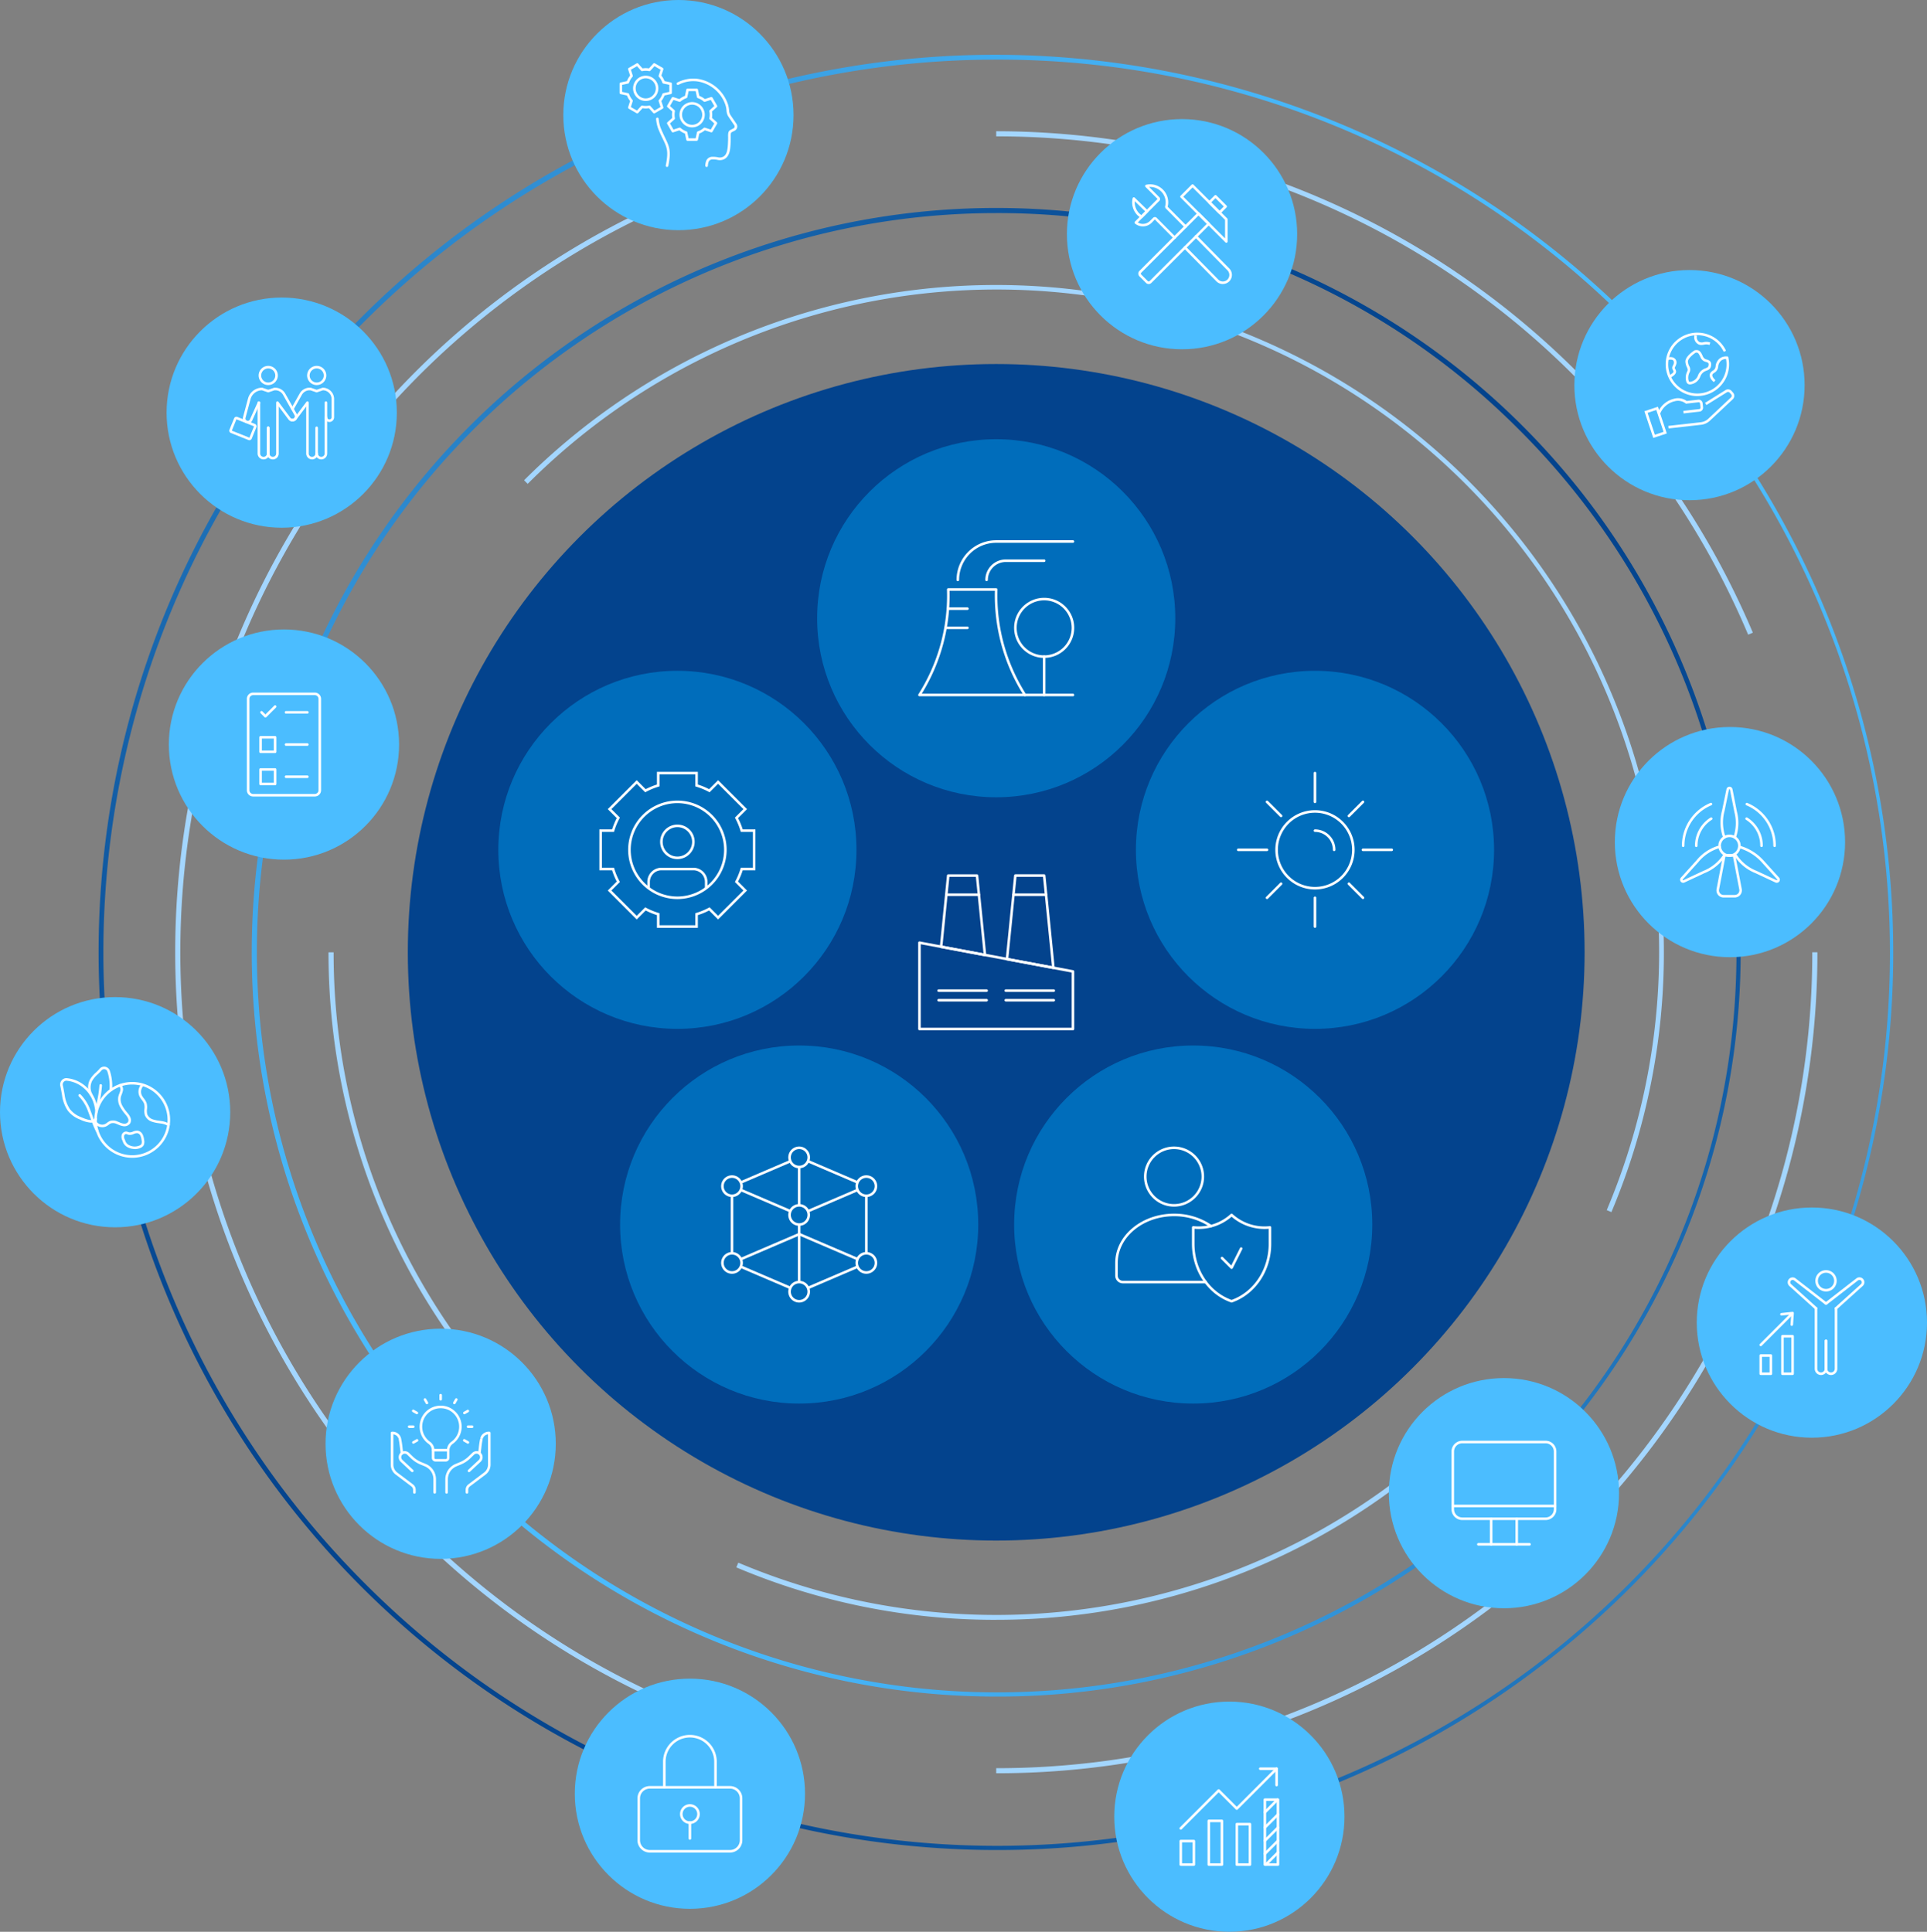 <svg xmlns="http://www.w3.org/2000/svg" xmlns:xlink="http://www.w3.org/1999/xlink" id="Infografica_metodo_06" data-name="Infografica metodo 06" width="753.25" height="755.27" viewBox="0 0 753.25 755.27"><rect x="0" y="0" width="753.25" height="755.27" fill="#808080" stroke="none"/><defs><linearGradient id="linear-gradient" x1="0.854" y1="0.146" x2="0.146" y2="0.854" gradientUnits="objectBoundingBox"><stop offset="0" stop-color="#03438d"></stop><stop offset="1" stop-color="#4bbdff"></stop></linearGradient><linearGradient id="linear-gradient-2" x1="0.146" y1="0.854" x2="0.854" y2="0.146" xlink:href="#linear-gradient"></linearGradient></defs><g id="Raggruppa_809" data-name="Raggruppa 809"><path id="Tracciato_7200" data-name="Tracciato 7200" d="M204.85,556.87a260.191,260.191,0,0,1-76.44-184.55h2a258.166,258.166,0,0,0,75.86,183.14l-1.41,1.41Z" fill="#a3d6ff"></path><path id="Tracciato_7201" data-name="Tracciato 7201" d="M389.41,633.31A259.339,259.339,0,0,1,287.82,612.8l.78-1.84a258.77,258.77,0,0,0,283.95-55.51l1.41,1.41A260.191,260.191,0,0,1,389.41,633.3Z" fill="#a3d6ff"></path><path id="Tracciato_7202" data-name="Tracciato 7202" d="M629.9,473.91l-1.84-.78A259,259,0,0,0,206.27,189.18l-1.41-1.41A261.058,261.058,0,0,1,629.89,473.91Z" fill="#a3d6ff"></path><path id="Tracciato_7203" data-name="Tracciato 7203" d="M389.41,663.31A291,291,0,0,1,183.64,166.54,291,291,0,0,1,595.18,578.08a289.1,289.1,0,0,1-205.77,85.23Zm0-580A288.995,288.995,0,0,0,185.06,576.66a288.995,288.995,0,1,0,408.7-408.7A287.123,287.123,0,0,0,389.41,83.31Z" fill="url(#linear-gradient)"></path><path id="Tracciato_7204" data-name="Tracciato 7204" d="M389.41,693.31v-2a318.75,318.75,0,0,0,319-319.01h2a320.742,320.742,0,0,1-321,321Z" fill="#a3d6ff"></path><path id="Tracciato_7205" data-name="Tracciato 7205" d="M683.34,248.15A318.728,318.728,0,0,0,389.41,53.31v-2A321.36,321.36,0,0,1,685.18,247.36l-1.84.78Z" fill="#a3d6ff"></path><path id="Tracciato_7206" data-name="Tracciato 7206" d="M264.46,668.09a321.18,321.18,0,0,1,0-591.54l.78,1.84a319.2,319.2,0,0,0,0,587.88l-.78,1.84Z" fill="#a3d6ff"></path><path id="Tracciato_7207" data-name="Tracciato 7207" d="M389.41,723.31A351.082,351.082,0,0,1,252.79,48.91,351.083,351.083,0,0,1,526.03,695.73a348.834,348.834,0,0,1-136.62,27.58Zm0-700A349,349,0,0,0,142.63,619.09,349,349,0,1,0,636.19,125.53,346.711,346.711,0,0,0,389.41,23.31Z" fill="url(#linear-gradient-2)"></path><path id="Tracciato_7208" data-name="Tracciato 7208" d="M389.41,241.72,264.79,332.26l47.6,146.5H466.42l47.6-146.5Z" fill="none"></path><circle id="Ellisse_176" data-name="Ellisse 176" cx="230" cy="230" r="230" transform="translate(159.41 142.32)" fill="#03438d"></circle><circle id="Ellisse_177" data-name="Ellisse 177" cx="70" cy="70" r="70" transform="translate(319.41 171.72)" fill="#006dbb"></circle><circle id="Ellisse_178" data-name="Ellisse 178" cx="70" cy="70" r="70" transform="translate(444.02 262.26)" fill="#006dbb"></circle><circle id="Ellisse_179" data-name="Ellisse 179" cx="70" cy="70" r="70" transform="translate(194.79 262.26)" fill="#006dbb"></circle><circle id="Ellisse_180" data-name="Ellisse 180" cx="70" cy="70" r="70" transform="translate(242.39 408.76)" fill="#006dbb"></circle><circle id="Ellisse_181" data-name="Ellisse 181" cx="70" cy="70" r="70" transform="translate(396.42 408.76)" fill="#006dbb"></circle><g id="Raggruppa_755" data-name="Raggruppa 755"><path id="Tracciato_7209" data-name="Tracciato 7209" d="M408.16,257.22a11.75,11.75,0,1,1,11.75-11.75A11.762,11.762,0,0,1,408.16,257.22Zm0-22.5a10.75,10.75,0,1,0,10.75,10.75A10.759,10.759,0,0,0,408.16,234.72Z" fill="#fff"></path><path id="Tracciato_7210" data-name="Tracciato 7210" d="M385.66,227.22a.5.5,0,0,1-.5-.5,8.011,8.011,0,0,1,8-8h15a.5.5,0,0,1,0,1h-15a7.008,7.008,0,0,0-7,7A.5.5,0,0,1,385.66,227.22Z" fill="#fff"></path><path id="Tracciato_7211" data-name="Tracciato 7211" d="M374.41,227.22a.5.5,0,0,1-.5-.5,15.513,15.513,0,0,1,15.5-15.5h30a.5.5,0,0,1,0,1h-30a14.51,14.51,0,0,0-14.5,14.5A.5.5,0,0,1,374.41,227.22Z" fill="#fff"></path><path id="Tracciato_7212" data-name="Tracciato 7212" d="M400.66,272.22H359.41a.509.509,0,0,1-.44-.26.492.492,0,0,1,.02-.51,71.971,71.971,0,0,0,11.17-40.96.506.506,0,0,1,.14-.36.475.475,0,0,1,.36-.15h18.75a.491.491,0,0,1,.36.15.543.543,0,0,1,.14.36,72.112,72.112,0,0,0,2.69,22.02h0a72.1,72.1,0,0,0,8.48,18.94.515.515,0,0,1,.02.51A.509.509,0,0,1,400.66,272.22Zm-40.35-1h39.45a72.822,72.822,0,0,1-8.12-18.44h0a73.372,73.372,0,0,1-2.75-21.81H371.17a73.054,73.054,0,0,1-10.87,40.25Z" fill="#fff"></path><path id="Tracciato_7213" data-name="Tracciato 7213" d="M378.16,238.47h-7.64a.5.5,0,0,1,0-1h7.64a.5.5,0,0,1,0,1Z" fill="#fff"></path><path id="Tracciato_7214" data-name="Tracciato 7214" d="M378.16,245.97h-8.57a.5.5,0,0,1,0-1h8.57a.5.5,0,0,1,0,1Z" fill="#fff"></path><path id="Tracciato_7215" data-name="Tracciato 7215" d="M408.16,272.22a.5.5,0,0,1-.5-.5v-15a.5.5,0,0,1,1,0v15A.5.5,0,0,1,408.16,272.22Z" fill="#fff"></path><path id="Tracciato_7216" data-name="Tracciato 7216" d="M419.41,272.22H400.66a.5.5,0,0,1,0-1h18.75a.5.5,0,0,1,0,1Z" fill="#fff"></path></g><g id="Raggruppa_756" data-name="Raggruppa 756"><path id="Tracciato_7217" data-name="Tracciato 7217" d="M514.02,347.76a15.5,15.5,0,1,1,15.5-15.5A15.513,15.513,0,0,1,514.02,347.76Zm0-30a14.5,14.5,0,1,0,14.5,14.5A14.51,14.51,0,0,0,514.02,317.76Z" fill="#fff"></path><path id="Tracciato_7218" data-name="Tracciato 7218" d="M514.02,314.01a.5.5,0,0,1-.5-.5V302.26a.5.5,0,0,1,1,0v11.25A.5.5,0,0,1,514.02,314.01Z" fill="#fff"></path><path id="Tracciato_7219" data-name="Tracciato 7219" d="M514.02,362.76a.5.5,0,0,1-.5-.5V351.01a.5.5,0,0,1,1,0v11.25A.5.5,0,0,1,514.02,362.76Z" fill="#fff"></path><path id="Tracciato_7220" data-name="Tracciato 7220" d="M495.27,332.76H484.02a.5.5,0,0,1,0-1h11.25a.5.5,0,0,1,0,1Z" fill="#fff"></path><path id="Tracciato_7221" data-name="Tracciato 7221" d="M544.02,332.76H532.77a.5.5,0,0,1,0-1h11.25a.5.5,0,0,1,0,1Z" fill="#fff"></path><path id="Tracciato_7222" data-name="Tracciato 7222" d="M495.27,351.51a.469.469,0,0,1-.35-.15.5.5,0,0,1,0-.71l5.49-5.49a.5.5,0,1,1,.71.71l-5.49,5.49a.5.5,0,0,1-.35.15Z" fill="#fff"></path><path id="Tracciato_7223" data-name="Tracciato 7223" d="M527.28,319.51a.469.469,0,0,1-.35-.15.5.5,0,0,1,0-.71l5.49-5.49a.5.5,0,1,1,.71.71l-5.49,5.49a.5.5,0,0,1-.35.15Z" fill="#fff"></path><path id="Tracciato_7224" data-name="Tracciato 7224" d="M532.77,351.51a.469.469,0,0,1-.35-.15l-5.49-5.49a.5.5,0,0,1,.71-.71l5.49,5.49a.5.5,0,0,1,0,.71.5.5,0,0,1-.35.15Z" fill="#fff"></path><path id="Tracciato_7225" data-name="Tracciato 7225" d="M500.76,319.51a.469.469,0,0,1-.35-.15l-5.49-5.49a.5.5,0,0,1,.71-.71l5.49,5.49a.5.5,0,0,1,0,.71.5.5,0,0,1-.35.15Z" fill="#fff"></path><path id="Tracciato_7226" data-name="Tracciato 7226" d="M521.52,332.76a.5.5,0,0,1-.5-.5,7.008,7.008,0,0,0-7-7,.5.5,0,0,1,0-1,8.011,8.011,0,0,1,8,8A.5.5,0,0,1,521.52,332.76Z" fill="#fff"></path></g><g id="Raggruppa_758" data-name="Raggruppa 758"><g id="Raggruppa_757" data-name="Raggruppa 757"><path id="Tracciato_7227" data-name="Tracciato 7227" d="M264.79,335.89a6.75,6.75,0,1,1,6.75-6.75A6.76,6.76,0,0,1,264.79,335.89Zm0-12.5a5.75,5.75,0,1,0,5.75,5.75A5.757,5.757,0,0,0,264.79,323.39Z" fill="#fff"></path><path id="Tracciato_7228" data-name="Tracciato 7228" d="M276.54,347.26h-1v-2.5a4.507,4.507,0,0,0-4.5-4.5h-12.5a4.507,4.507,0,0,0-4.5,4.5v2.5h-1v-2.5a5.51,5.51,0,0,1,5.5-5.5h12.5a5.51,5.51,0,0,1,5.5,5.5Z" fill="#fff"></path></g><path id="Tracciato_7229" data-name="Tracciato 7229" d="M272.79,362.76h-16v-4.97a27.346,27.346,0,0,1-4.4-1.82l-3.51,3.51-11.31-11.31,3.51-3.51a26.976,26.976,0,0,1-1.82-4.4h-4.97v-16h4.97a27.345,27.345,0,0,1,1.82-4.4l-3.51-3.51,11.31-11.31,3.51,3.51a26.975,26.975,0,0,1,4.4-1.82v-4.97h16v4.97a27.347,27.347,0,0,1,4.4,1.82l3.51-3.51,11.31,11.31-3.51,3.51a26.614,26.614,0,0,1,1.82,4.4h4.97v16h-4.97a26.975,26.975,0,0,1-1.82,4.4l3.51,3.51L280.7,359.48l-3.51-3.51a26.975,26.975,0,0,1-4.4,1.82Zm-15-1h14v-4.72l.36-.11a25.94,25.94,0,0,0,4.89-2.02l.33-.18,3.33,3.33,9.9-9.9-3.33-3.33.18-.33a25.937,25.937,0,0,0,2.02-4.89l.11-.36h4.72v-14h-4.72l-.11-.36a25.94,25.94,0,0,0-2.02-4.89l-.18-.33,3.33-3.33-9.9-9.9-3.33,3.33-.33-.18a25.937,25.937,0,0,0-4.89-2.02l-.36-.11v-4.72h-14v4.72l-.36.11a25.939,25.939,0,0,0-4.89,2.02l-.33.18-3.33-3.33-9.9,9.9,3.33,3.33-.18.33a26.215,26.215,0,0,0-2.02,4.89l-.11.36h-4.72v14H240l.11.36a25.938,25.938,0,0,0,2.02,4.89l.18.33-3.33,3.33,9.9,9.9,3.33-3.33.33.18a26.214,26.214,0,0,0,4.89,2.02l.36.11Z" fill="#fff"></path><path id="Tracciato_7230" data-name="Tracciato 7230" d="M264.79,351.51a19.25,19.25,0,1,1,19.25-19.25A19.278,19.278,0,0,1,264.79,351.51Zm0-37.5a18.25,18.25,0,1,0,18.25,18.25A18.275,18.275,0,0,0,264.79,314.01Z" fill="#fff"></path></g><g id="Raggruppa_759" data-name="Raggruppa 759"><path id="Tracciato_7231" data-name="Tracciato 7231" d="M458.92,471.76a11.75,11.75,0,1,1,11.75-11.75A11.762,11.762,0,0,1,458.92,471.76Zm0-22.5a10.75,10.75,0,1,0,10.75,10.75A10.759,10.759,0,0,0,458.92,449.26Z" fill="#fff"></path><path id="Tracciato_7232" data-name="Tracciato 7232" d="M481.42,509.26a.342.342,0,0,1-.17-.03c-9.17-3.2-15.33-12.42-15.33-22.94v-6.41a.5.5,0,0,1,.54-.5,18.573,18.573,0,0,0,14.61-4.73.5.5,0,0,1,.7,0,18.573,18.573,0,0,0,14.61,4.73.585.585,0,0,1,.38.13.506.506,0,0,1,.16.37v6.41c0,10.52-6.16,19.74-15.33,22.94A.467.467,0,0,1,481.42,509.26Zm-14.5-28.84v5.87c0,10.03,5.82,18.83,14.5,21.94,8.68-3.11,14.5-11.91,14.5-21.94v-5.87a19.609,19.609,0,0,1-14.5-4.72A19.567,19.567,0,0,1,466.92,480.42Z" fill="#fff"></path><path id="Tracciato_7233" data-name="Tracciato 7233" d="M481.42,496.13a.469.469,0,0,1-.35-.15l-3.75-3.75a.5.5,0,1,1,.71-.71l3.26,3.26,3.44-6.88a.5.5,0,0,1,.89.45l-3.75,7.5a.519.519,0,0,1-.37.27h-.08Z" fill="#fff"></path><path id="Tracciato_7234" data-name="Tracciato 7234" d="M471.33,501.76h-32.4a3.009,3.009,0,0,1-3-3v-5c0-10.61,10.32-19.25,23-19.25a25.958,25.958,0,0,1,14.7,4.44.5.5,0,0,1-.58.82,24.9,24.9,0,0,0-14.13-4.26c-12.13,0-22,8.19-22,18.25v5a2.006,2.006,0,0,0,2,2h32.4a.5.5,0,0,1,0,1Z" fill="#fff"></path></g><g id="Raggruppa_764" data-name="Raggruppa 764"><circle id="Ellisse_182" data-name="Ellisse 182" cx="45" cy="45" r="45" transform="translate(220.19)" fill="#4bbdff"></circle><g id="Raggruppa_763" data-name="Raggruppa 763"><path id="Tracciato_7235" data-name="Tracciato 7235" d="M276.19,65.26h-.03a.487.487,0,0,1-.47-.52,6,6,0,0,1,.34-1.79,2.521,2.521,0,0,1,2.31-1.64,9.4,9.4,0,0,1,2.47.22,2.93,2.93,0,0,0,1.86-.25c.93-.46,1.48-1.5,1.72-3.25.15-1.1.18-2.25.22-3.36v-.29c.01-.37.02-.73,0-1.09v-.11a6.51,6.51,0,0,1,.07-1.16,1.637,1.637,0,0,1,.85-1.22l1.17-.59a.829.829,0,0,0,.44-.53.855.855,0,0,0-.12-.71L284.8,45.7a4.682,4.682,0,0,1-.8-2.31,9.322,9.322,0,0,0-.38-2.19,13.775,13.775,0,0,0-11.01-9.37,12.522,12.522,0,0,0-7.37,1.31.5.5,0,1,1-.45-.89,13.6,13.6,0,0,1,7.96-1.41,14.774,14.774,0,0,1,11.83,10.04,10.738,10.738,0,0,1,.43,2.43,3.606,3.606,0,0,0,.64,1.83l2.22,3.27a1.879,1.879,0,0,1,.26,1.53,1.846,1.846,0,0,1-.96,1.17L286,51.7a.744.744,0,0,0-.32.54,5.745,5.745,0,0,0-.05.96c.01.46,0,.84,0,1.22v.3c-.04,1.14-.08,2.32-.23,3.48-.11.77-.44,3.09-2.27,4a3.922,3.922,0,0,1-2.52.33,8.314,8.314,0,0,0-2.21-.2,1.53,1.53,0,0,0-1.41.98,5.07,5.07,0,0,0-.28,1.5.489.489,0,0,1-.5.47Z" fill="#fff"></path><path id="Tracciato_7236" data-name="Tracciato 7236" d="M260.74,65.26h-.1a.5.5,0,0,1-.39-.59c1.14-5.58.47-6.98-1.16-10.35-.55-1.14-1.17-2.43-1.87-4.17a15.021,15.021,0,0,1-.76-3.62.5.5,0,0,1,.46-.54.5.5,0,0,1,.54.46,14.523,14.523,0,0,0,.7,3.35c.67,1.67,1.29,2.95,1.83,4.08,1.63,3.38,2.45,5.07,1.24,10.99a.5.5,0,0,1-.49.4Z" fill="#fff"></path><g id="Raggruppa_762" data-name="Raggruppa 762"><g id="Raggruppa_760" data-name="Raggruppa 760"><path id="Tracciato_7237" data-name="Tracciato 7237" d="M270.55,49.8a4.94,4.94,0,1,1,4.94-4.94A4.944,4.944,0,0,1,270.55,49.8Zm0-8.88a3.94,3.94,0,1,0,3.94,3.94A3.948,3.948,0,0,0,270.55,40.92Z" fill="#fff"></path><path id="Tracciato_7238" data-name="Tracciato 7238" d="M272.33,55.08h-3.57a.5.5,0,0,1-.49-.4l-.53-2.47a7.611,7.611,0,0,1-2.17-1.25l-2.4.78a.5.5,0,0,1-.59-.23l-1.78-3.09a.491.491,0,0,1,.1-.62l1.88-1.7a7.862,7.862,0,0,1,0-2.5l-1.88-1.7a.5.5,0,0,1-.1-.62l1.78-3.09a.508.508,0,0,1,.59-.23l2.4.78a7.611,7.611,0,0,1,2.17-1.25l.53-2.47a.5.5,0,0,1,.49-.4h3.57a.5.5,0,0,1,.49.39l.53,2.47a8.114,8.114,0,0,1,2.17,1.25l2.4-.78a.493.493,0,0,1,.59.23l1.78,3.09a.491.491,0,0,1-.1.62l-1.88,1.7a7.862,7.862,0,0,1,0,2.5l1.88,1.7a.5.5,0,0,1,.1.62l-1.78,3.09a.505.505,0,0,1-.59.23l-2.4-.78a7.611,7.611,0,0,1-2.17,1.25l-.53,2.47a.494.494,0,0,1-.49.39Zm-3.16-1h2.76l.5-2.35a.513.513,0,0,1,.33-.37,6.767,6.767,0,0,0,2.32-1.34.5.5,0,0,1,.48-.1l2.28.74,1.38-2.39-1.78-1.61a.491.491,0,0,1-.15-.47,6.868,6.868,0,0,0,0-2.66.491.491,0,0,1,.15-.47l1.78-1.61-1.38-2.39-2.28.74a.492.492,0,0,1-.48-.1,6.932,6.932,0,0,0-2.32-1.34.513.513,0,0,1-.33-.37l-.5-2.35h-2.76l-.5,2.35a.513.513,0,0,1-.33.37,6.932,6.932,0,0,0-2.32,1.34.469.469,0,0,1-.48.1l-2.28-.74-1.38,2.39,1.78,1.61a.491.491,0,0,1,.15.47,6.868,6.868,0,0,0,0,2.66.491.491,0,0,1-.15.47l-1.78,1.61,1.38,2.39,2.28-.74a.492.492,0,0,1,.48.1,6.767,6.767,0,0,0,2.32,1.34.513.513,0,0,1,.33.37Z" fill="#fff"></path></g><g id="Raggruppa_761" data-name="Raggruppa 761"><path id="Tracciato_7239" data-name="Tracciato 7239" d="M252.41,39.48a5.2,5.2,0,0,1-1.29-.17,4.936,4.936,0,1,1,1.29.17Zm-.01-8.87a3.936,3.936,0,0,0-3.79,2.92,3.935,3.935,0,1,0,7.21-.95h0a3.926,3.926,0,0,0-2.39-1.83,4,4,0,0,0-1.03-.14Z" fill="#fff"></path><path id="Tracciato_7240" data-name="Tracciato 7240" d="M255.72,44.35a.5.5,0,0,1-.37-.17l-1.69-1.88a7.493,7.493,0,0,1-2.5,0l-1.69,1.87a.491.491,0,0,1-.62.1l-3.09-1.78a.513.513,0,0,1-.23-.59l.78-2.41a7.515,7.515,0,0,1-.71-1.03,8.953,8.953,0,0,1-.54-1.13l-2.47-.53a.5.5,0,0,1-.4-.49V32.74a.5.5,0,0,1,.4-.49l2.47-.53a7.676,7.676,0,0,1,1.25-2.17l-.78-2.4a.505.505,0,0,1,.23-.59l3.09-1.78a.491.491,0,0,1,.62.1l1.69,1.87a7.552,7.552,0,0,1,2.51,0l1.69-1.88a.491.491,0,0,1,.62-.1l3.09,1.78a.513.513,0,0,1,.23.59l-.78,2.41a7.512,7.512,0,0,1,.71,1.03,8.956,8.956,0,0,1,.54,1.13l2.47.53a.494.494,0,0,1,.39.49V36.3a.5.5,0,0,1-.4.49l-2.47.53a7.54,7.54,0,0,1-1.25,2.17l.78,2.4a.505.505,0,0,1-.23.59l-3.09,1.78a.451.451,0,0,1-.25.07Zm-1.88-3.08a.48.48,0,0,1,.37.17l1.61,1.78,2.39-1.38-.74-2.28a.492.492,0,0,1,.1-.48,6.879,6.879,0,0,0,1.34-2.32.513.513,0,0,1,.37-.33l2.35-.5V33.17l-2.35-.5a.513.513,0,0,1-.37-.33,6.946,6.946,0,0,0-.55-1.22,6.7,6.7,0,0,0-.78-1.09.487.487,0,0,1-.1-.49l.74-2.29-2.39-1.38-1.61,1.78a.522.522,0,0,1-.47.16,6.718,6.718,0,0,0-2.68,0,.475.475,0,0,1-.47-.16l-1.61-1.78-2.39,1.38.74,2.28a.515.515,0,0,1-.1.49,6.879,6.879,0,0,0-1.34,2.32.513.513,0,0,1-.37.33l-2.35.5v2.76l2.35.5a.513.513,0,0,1,.37.33,6.944,6.944,0,0,0,.55,1.22,6.7,6.7,0,0,0,.78,1.09.487.487,0,0,1,.1.49l-.74,2.29,2.39,1.38,1.61-1.78a.513.513,0,0,1,.47-.16,6.718,6.718,0,0,0,2.68,0h.1Z" fill="#fff"></path></g></g></g></g><g id="Raggruppa_769" data-name="Raggruppa 769"><circle id="Ellisse_183" data-name="Ellisse 183" cx="45" cy="45" r="45" transform="translate(65.12 116.33)" fill="#4bbdff"></circle><g id="Raggruppa_768" data-name="Raggruppa 768"><g id="Raggruppa_766" data-name="Raggruppa 766"><g id="Raggruppa_765" data-name="Raggruppa 765"><path id="Tracciato_7241" data-name="Tracciato 7241" d="M97.49,172.11a.971.971,0,0,1-.37-.07l-6.88-2.76A.973.973,0,0,1,89.7,168l1.82-4.45a.979.979,0,0,1,1.28-.54l6.88,2.76a.973.973,0,0,1,.54,1.28L98.4,171.5a1,1,0,0,1-.92.61Zm.01-.99-.19.46.19-.46Zm-5.08-7.19-1.8,4.45,6.87,2.74,1.81-4.44-6.88-2.74Z" fill="#fff"></path><path id="Tracciato_7242" data-name="Tracciato 7242" d="M96.83,165.52a1.81,1.81,0,0,1-.4-.04,1.9,1.9,0,0,1-1.23-.87,1.857,1.857,0,0,1-.21-1.47l1.97-7.36a5.677,5.677,0,0,1,5.49-4.19.3.3,0,0,1,.16.03l2.41.81-.32.95-2.32-.79a4.683,4.683,0,0,0-4.44,3.45l-1.97,7.36a.9.9,0,0,0,.1.7.954.954,0,0,0,.58.42.921.921,0,0,0,1.03-.51l3.08-6.78a.5.5,0,0,1,.91.41l-3.08,6.78a1.922,1.922,0,0,1-1.75,1.12Z" fill="#fff"></path><path id="Tracciato_7243" data-name="Tracciato 7243" d="M103.03,179.61a2.322,2.322,0,0,1-2.33-2.31V157.41a.5.5,0,0,1,1,0V177.3a1.32,1.32,0,0,0,2.64.01V167.26a.5.5,0,0,1,1,0v10.05a2.311,2.311,0,0,1-2.32,2.3Z" fill="#fff"></path></g><path id="Tracciato_7244" data-name="Tracciato 7244" d="M104.85,150.55a3.75,3.75,0,1,1,3.75-3.75A3.751,3.751,0,0,1,104.85,150.55Zm0-6.5a2.75,2.75,0,1,0,2.75,2.75A2.755,2.755,0,0,0,104.85,144.05Z" fill="#fff"></path><path id="Tracciato_7245" data-name="Tracciato 7245" d="M106.65,179.61a2.3,2.3,0,0,1-2.3-2.3V167.26a.5.5,0,0,1,1,0v10.05a1.3,1.3,0,1,0,2.6,0v-19.9a.5.5,0,0,1,.34-.47.52.52,0,0,1,.56.17l4.7,6.27a.945.945,0,0,0,1.58-1.03l-4.51-8.01a3.45,3.45,0,0,0-3-1.75h-.31l-2.3.79a.5.5,0,0,1-.32-.94l2.38-.81a.453.453,0,0,1,.16-.03h.39a4.463,4.463,0,0,1,3.87,2.26l4.51,8.01a1.948,1.948,0,0,1-3.26,2.12l-3.79-5.07v18.4a2.3,2.3,0,0,1-2.3,2.3Z" fill="#fff"></path></g><g id="Raggruppa_767" data-name="Raggruppa 767"><path id="Tracciato_7246" data-name="Tracciato 7246" d="M123.8,150.55a3.75,3.75,0,1,1,3.75-3.75A3.751,3.751,0,0,1,123.8,150.55Zm0-6.5a2.75,2.75,0,1,0,2.75,2.75A2.755,2.755,0,0,0,123.8,144.05Z" fill="#fff"></path><path id="Tracciato_7247" data-name="Tracciato 7247" d="M125.6,179.61a2.3,2.3,0,0,1-2.31-2.3.5.5,0,0,1,1,0,1.3,1.3,0,0,0,1.3,1.3,1.3,1.3,0,0,0,1.3-1.3V163.13a.5.5,0,0,1,1,0v14.18a2.3,2.3,0,0,1-2.3,2.3Z" fill="#fff"></path><path id="Tracciato_7248" data-name="Tracciato 7248" d="M128.76,164.99a1.838,1.838,0,0,1-1.31-.55,1.874,1.874,0,0,1-.55-1.31v-5.72a.5.5,0,0,1,1,0v5.72a.9.9,0,0,0,.25.61.856.856,0,0,0,1.46-.61v-7.1a3.432,3.432,0,0,0-3.37-3.44l-2.3.79a.442.442,0,0,1-.32,0l-2.3-.79h-.31a3.45,3.45,0,0,0-3,1.75l-3.26,5.79a.508.508,0,0,1-.68.19.5.5,0,0,1-.19-.68l3.26-5.79a4.442,4.442,0,0,1,3.87-2.26h.39a.288.288,0,0,1,.16.03l2.22.76,2.22-.76a.453.453,0,0,1,.16-.03,4.438,4.438,0,0,1,4.44,4.44v7.1a1.863,1.863,0,0,1-1.86,1.86Z" fill="#fff"></path><path id="Tracciato_7249" data-name="Tracciato 7249" d="M122,179.61a2.3,2.3,0,0,1-2.31-2.3v-18.4l-3.79,5.06a1.917,1.917,0,0,1-1.03.7.876.876,0,0,1-.31.06,2.318,2.318,0,0,1-.53,0,1.143,1.143,0,0,1-.24-.05.5.5,0,1,1,.23-.97c.05.01.12.03.17.04h.29a.355.355,0,0,0,.11-.03.882.882,0,0,0,.49-.34l4.69-6.26a.5.5,0,0,1,.9.3v19.9a1.3,1.3,0,0,0,1.3,1.3,1.3,1.3,0,0,0,1.3-1.3V167.27a.5.5,0,1,1,1,0v10.05a2.3,2.3,0,0,1-2.3,2.3Z" fill="#fff"></path></g></g></g><g id="Raggruppa_777" data-name="Raggruppa 777"><circle id="Ellisse_184" data-name="Ellisse 184" cx="45" cy="45" r="45" transform="translate(663.25 472.1)" fill="#4bbdff"></circle><g id="Raggruppa_776" data-name="Raggruppa 776"><g id="Raggruppa_772" data-name="Raggruppa 772"><g id="Raggruppa_770" data-name="Raggruppa 770"><path id="Tracciato_7250" data-name="Tracciato 7250" d="M692.22,537.6h-3.96a.5.5,0,0,1-.5-.5v-7.12a.5.5,0,0,1,.5-.5h3.96a.5.5,0,0,1,.5.5v7.12A.5.5,0,0,1,692.22,537.6Zm-3.46-1h2.96v-6.12h-2.96Z" fill="#fff"></path><path id="Tracciato_7251" data-name="Tracciato 7251" d="M700.71,537.6h-3.96a.5.5,0,0,1-.5-.5V522.44a.5.5,0,0,1,.5-.5h3.96a.5.5,0,0,1,.5.5V537.1A.5.5,0,0,1,700.71,537.6Zm-3.46-1h2.96V522.94h-2.96Z" fill="#fff"></path></g><g id="Raggruppa_771" data-name="Raggruppa 771"><path id="Tracciato_7252" data-name="Tracciato 7252" d="M700.4,518.39h-.04a.494.494,0,0,1-.46-.53l.27-3.91-3.75.4a.5.5,0,0,1-.55-.44.5.5,0,0,1,.44-.55l4.34-.47a.466.466,0,0,1,.4.14.5.5,0,0,1,.15.39l-.31,4.5a.51.51,0,0,1-.5.47Z" fill="#fff"></path><path id="Tracciato_7253" data-name="Tracciato 7253" d="M688.26,526.33a.469.469,0,0,1-.35-.15.5.5,0,0,1,0-.71l12.04-12.04a.5.5,0,0,1,.71.71l-12.04,12.04a.5.5,0,0,1-.35.15Z" fill="#fff"></path></g></g><g id="Raggruppa_775" data-name="Raggruppa 775"><g id="Raggruppa_774" data-name="Raggruppa 774"><path id="Tracciato_7254" data-name="Tracciato 7254" d="M713.78,504.94a4.17,4.17,0,1,1,4.17-4.17A4.174,4.174,0,0,1,713.78,504.94Zm0-7.34a3.17,3.17,0,1,0,3.17,3.17A3.171,3.171,0,0,0,713.78,497.6Z" fill="#fff"></path><g id="Raggruppa_773" data-name="Raggruppa 773"><path id="Tracciato_7255" data-name="Tracciato 7255" d="M711.82,537.6a2.465,2.465,0,0,1-2.46-2.46V511.53a.5.5,0,0,1,.5-.5h0a.5.5,0,0,1,.5.5v23.61a1.455,1.455,0,1,0,2.91,0v-10.9a.5.5,0,0,1,1,0v10.9a2.465,2.465,0,0,1-2.46,2.46Z" fill="#fff"></path><path id="Tracciato_7256" data-name="Tracciato 7256" d="M715.73,537.6a2.465,2.465,0,0,1-2.46-2.46v-10.9a.5.5,0,0,1,1,0v10.9a1.46,1.46,0,0,0,2.92,0V511.53a.5.5,0,1,1,1,0v23.61a2.463,2.463,0,0,1-2.45,2.46Z" fill="#fff"></path></g></g><path id="Tracciato_7257" data-name="Tracciato 7257" d="M717.69,512.04a.5.5,0,0,1-.33-.88l10.08-9.09a.952.952,0,0,0,.11-1.31.882.882,0,0,0-.65-.33.938.938,0,0,0-.67.22l-12.13,9.4a.505.505,0,1,1-.59-.82l12.07-9.36a1.932,1.932,0,0,1,2.52,2.93l-10.07,9.09a.5.5,0,0,1-.33.13Z" fill="#fff"></path><path id="Tracciato_7258" data-name="Tracciato 7258" d="M709.87,512.03a.46.46,0,0,1-.33-.13l-10.08-9.09a1.94,1.94,0,0,1-.21-2.69,1.93,1.93,0,0,1,2.75-.22l12.06,9.35a.47.47,0,0,1,.19.25.5.5,0,0,1-.31.63.524.524,0,0,1-.47-.08l-12.1-9.38a.954.954,0,0,0-.7-.24.931.931,0,0,0-.55,1.63l10.08,9.1a.5.5,0,0,1,.04.71.5.5,0,0,1-.37.17Z" fill="#fff"></path></g></g></g><g id="Raggruppa_785" data-name="Raggruppa 785"><circle id="Ellisse_185" data-name="Ellisse 185" cx="45" cy="45" r="45" transform="translate(127.25 519.48)" fill="#4bbdff"></circle><g id="Raggruppa_784" data-name="Raggruppa 784"><g id="Raggruppa_780" data-name="Raggruppa 780"><g id="Raggruppa_778" data-name="Raggruppa 778"><path id="Tracciato_7259" data-name="Tracciato 7259" d="M174.58,583.98a.5.5,0,0,1-.5-.5v-4.97a6.61,6.61,0,0,1,1.69-4.53,6.8,6.8,0,0,1,2.38-1.65l1.39-.57a11.079,11.079,0,0,0,3.75-2.44l1.34-1.3a2.462,2.462,0,0,1,1.75-.67,2.338,2.338,0,0,1,1.7.81,2.447,2.447,0,0,1-.24,3.39l-4.16,3.88a.5.5,0,0,1-.69-.73l4.16-3.88a1.457,1.457,0,0,0,.17-2,1.372,1.372,0,0,0-.99-.47,1.387,1.387,0,0,0-1.02.39l-1.33,1.29a11.837,11.837,0,0,1-4.08,2.66l-1.39.57a5.781,5.781,0,0,0-2.02,1.4,5.607,5.607,0,0,0-1.42,3.85v4.97a.5.5,0,0,1-.5.5Z" fill="#fff"></path><path id="Tracciato_7260" data-name="Tracciato 7260" d="M182.52,583.98a.5.5,0,0,1-.5-.5v-1a2.681,2.681,0,0,1,1.07-2.14l6.14-4.63a3.851,3.851,0,0,0,1.53-3.06V560.78a2.382,2.382,0,0,0-1.82,1.2,2.748,2.748,0,0,0-.21.51h-.52l.48.11a32.323,32.323,0,0,0-.54,3.58c-.09.77-.18,1.5-.27,2.07a.513.513,0,0,1-.57.42.505.505,0,0,1-.42-.57c.09-.56.18-1.29.27-2.04a32.9,32.9,0,0,1,.57-3.71h.52l-.48-.15a4.246,4.246,0,0,1,.29-.71,3.517,3.517,0,0,1,3.23-1.75.51.51,0,0,1,.47.5v12.4a4.869,4.869,0,0,1-1.92,3.86l-6.14,4.63a1.7,1.7,0,0,0-.67,1.34v1a.5.5,0,0,1-.5.5Z" fill="#fff"></path></g><g id="Raggruppa_779" data-name="Raggruppa 779"><path id="Tracciato_7261" data-name="Tracciato 7261" d="M169.92,583.98a.5.5,0,0,1-.5-.5v-4.97a5.607,5.607,0,0,0-1.42-3.85,5.782,5.782,0,0,0-2.02-1.4l-1.39-.57a12.146,12.146,0,0,1-4.09-2.67l-1.32-1.28a1.378,1.378,0,0,0-1.02-.39,1.355,1.355,0,0,0-.99.47,1.448,1.448,0,0,0,.17,2l4.16,3.88a.5.5,0,0,1-.69.73l-4.16-3.88a2.457,2.457,0,0,1-.24-3.39,2.4,2.4,0,0,1,1.71-.81,2.472,2.472,0,0,1,1.75.67l1.33,1.29a10.8,10.8,0,0,0,3.76,2.45l1.39.57a6.482,6.482,0,0,1,4.07,6.18v4.97a.5.5,0,0,1-.5.5Z" fill="#fff"></path><path id="Tracciato_7262" data-name="Tracciato 7262" d="M161.98,583.98a.5.5,0,0,1-.5-.5v-1a1.681,1.681,0,0,0-.67-1.34l-6.14-4.63a4.84,4.84,0,0,1-1.92-3.86v-12.4a.5.5,0,0,1,.47-.5,3.418,3.418,0,0,1,3.52,2.46s.04.14.04.15a35.367,35.367,0,0,1,.57,3.71c.09.75.18,1.48.27,2.04a.5.5,0,0,1-.42.57.491.491,0,0,1-.57-.42c-.09-.57-.18-1.31-.27-2.07-.16-1.3-.34-2.78-.54-3.58l.45-.25-.48.14a2.282,2.282,0,0,0-.21-.51,2.355,2.355,0,0,0-1.82-1.2v11.87a3.836,3.836,0,0,0,1.53,3.06l6.14,4.63a2.681,2.681,0,0,1,1.07,2.14v1a.5.5,0,0,1-.5.5Z" fill="#fff"></path></g></g><g id="Raggruppa_783" data-name="Raggruppa 783"><g id="Raggruppa_781" data-name="Raggruppa 781"><path id="Tracciato_7263" data-name="Tracciato 7263" d="M174.25,571.43h-4a1.451,1.451,0,0,1-1.45-1.45v-3.03a3.082,3.082,0,0,0-1.33-2.48,8.217,8.217,0,0,1,3.85-14.85,8.14,8.14,0,0,1,6.41,2.05,8.218,8.218,0,0,1-.72,12.81,3.08,3.08,0,0,0-1.32,2.47v3.03a1.451,1.451,0,0,1-1.45,1.45Zm-1.99-20.85a7.819,7.819,0,0,0-.83.04,7.215,7.215,0,0,0-3.37,13.04,4.094,4.094,0,0,1,1.75,3.3v3.03a.448.448,0,0,0,.45.45h4a.448.448,0,0,0,.45-.45v-3.03a4.08,4.08,0,0,1,1.74-3.29,7.214,7.214,0,0,0,.63-11.25,7.132,7.132,0,0,0-4.8-1.84Z" fill="#fff"></path><path id="Tracciato_7264" data-name="Tracciato 7264" d="M175.19,567.46H169.3a.5.5,0,0,1,0-1h5.89a.5.5,0,1,1,0,1Z" fill="#fff"></path></g><g id="Raggruppa_782" data-name="Raggruppa 782"><path id="Tracciato_7265" data-name="Tracciato 7265" d="M172.25,547.57a.5.5,0,0,1-.5-.5v-1.59a.5.5,0,0,1,1,0v1.59A.5.5,0,0,1,172.25,547.57Z" fill="#fff"></path><path id="Tracciato_7266" data-name="Tracciato 7266" d="M182.91,564.45a.475.475,0,0,1-.25-.07l-1.38-.79a.5.5,0,1,1,.5-.86l1.38.79a.5.5,0,0,1-.25.93Z" fill="#fff"></path><path id="Tracciato_7267" data-name="Tracciato 7267" d="M161.59,564.45a.5.5,0,0,1-.25-.93l1.38-.79a.5.5,0,1,1,.5.86l-1.38.79A.475.475,0,0,1,161.59,564.45Z" fill="#fff"></path><path id="Tracciato_7268" data-name="Tracciato 7268" d="M177.61,549.01a.475.475,0,0,1-.25-.07.493.493,0,0,1-.18-.68l.79-1.38a.5.5,0,0,1,.86.5l-.79,1.38A.5.5,0,0,1,177.61,549.01Z" fill="#fff"></path><path id="Tracciato_7269" data-name="Tracciato 7269" d="M181.53,552.93a.5.5,0,0,1-.25-.93l1.38-.79a.5.5,0,0,1,.5.86l-1.38.79A.59.59,0,0,1,181.53,552.93Z" fill="#fff"></path><path id="Tracciato_7270" data-name="Tracciato 7270" d="M184.56,558.3h-1.59a.5.5,0,0,1,0-1h1.59a.5.5,0,0,1,0,1Z" fill="#fff"></path><path id="Tracciato_7271" data-name="Tracciato 7271" d="M166.89,549.01a.5.5,0,0,1-.43-.25l-.79-1.38a.5.5,0,0,1,.86-.5l.79,1.38a.493.493,0,0,1-.18.68A.475.475,0,0,1,166.89,549.01Z" fill="#fff"></path><path id="Tracciato_7272" data-name="Tracciato 7272" d="M162.96,552.93a.475.475,0,0,1-.25-.07l-1.38-.79a.5.5,0,1,1,.5-.86l1.38.79a.5.5,0,0,1-.25.93Z" fill="#fff"></path><path id="Tracciato_7273" data-name="Tracciato 7273" d="M161.53,558.3h-1.59a.5.5,0,0,1,0-1h1.59a.5.5,0,0,1,0,1Z" fill="#fff"></path></g></g></g></g><circle id="Ellisse_186" data-name="Ellisse 186" cx="45" cy="45" r="45" transform="translate(66 246.1)" fill="#4bbdff"></circle><g id="Raggruppa_789" data-name="Raggruppa 789"><path id="Tracciato_7274" data-name="Tracciato 7274" d="M123.04,311.42H98.96a2.458,2.458,0,0,1-2.46-2.46V273.24a2.458,2.458,0,0,1,2.46-2.46h24.08a2.458,2.458,0,0,1,2.46,2.46v35.72A2.458,2.458,0,0,1,123.04,311.42ZM98.96,271.78a1.462,1.462,0,0,0-1.46,1.46v35.72a1.462,1.462,0,0,0,1.46,1.46h24.08a1.462,1.462,0,0,0,1.46-1.46V273.24a1.462,1.462,0,0,0-1.46-1.46Z" fill="#fff"></path><g id="Raggruppa_786" data-name="Raggruppa 786"><path id="Tracciato_7275" data-name="Tracciato 7275" d="M120.14,279.01h-8.33a.5.5,0,0,1,0-1h8.33a.5.5,0,0,1,0,1Z" fill="#fff"></path><path id="Tracciato_7276" data-name="Tracciato 7276" d="M103.75,280.53a.469.469,0,0,1-.35-.15l-1.52-1.52a.5.5,0,0,1,.71-.71l1.17,1.17,3.43-3.43a.5.5,0,1,1,.71.71l-3.78,3.78a.5.5,0,0,1-.35.15Z" fill="#fff"></path></g><g id="Raggruppa_787" data-name="Raggruppa 787"><path id="Tracciato_7277" data-name="Tracciato 7277" d="M120.14,291.6h-8.33a.5.5,0,0,1,0-1h8.33a.5.5,0,0,1,0,1Z" fill="#fff"></path><path id="Tracciato_7278" data-name="Tracciato 7278" d="M107.53,294.44h-5.67a.5.5,0,0,1-.5-.5v-5.67a.5.5,0,0,1,.5-.5h5.67a.5.5,0,0,1,.5.5v5.67A.5.5,0,0,1,107.53,294.44Zm-5.17-1h4.67v-4.67h-4.67Z" fill="#fff"></path></g><g id="Raggruppa_788" data-name="Raggruppa 788"><path id="Tracciato_7279" data-name="Tracciato 7279" d="M120.14,304.19h-8.33a.5.5,0,0,1,0-1h8.33a.5.5,0,0,1,0,1Z" fill="#fff"></path><path id="Tracciato_7280" data-name="Tracciato 7280" d="M107.53,307.02h-5.67a.5.5,0,0,1-.5-.5v-5.67a.5.5,0,0,1,.5-.5h5.67a.5.5,0,0,1,.5.5v5.67A.5.5,0,0,1,107.53,307.02Zm-5.17-1h4.67v-4.67h-4.67Z" fill="#fff"></path></g></g><circle id="Ellisse_187" data-name="Ellisse 187" cx="45" cy="45" r="45" transform="translate(224.68 656.3)" fill="#4bbdff"></circle><g id="Raggruppa_791" data-name="Raggruppa 791"><circle id="Ellisse_188" data-name="Ellisse 188" cx="45" cy="45" r="45" transform="translate(631.23 284.24)" fill="#4bbdff"></circle><g id="Raggruppa_790" data-name="Raggruppa 790"><path id="Tracciato_7281" data-name="Tracciato 7281" d="M676.05,335.03a4.36,4.36,0,1,1,4.36-4.36A4.37,4.37,0,0,1,676.05,335.03Zm0-7.72a3.36,3.36,0,1,0,3.36,3.36A3.367,3.367,0,0,0,676.05,327.31Z" fill="#fff"></path><path id="Tracciato_7282" data-name="Tracciato 7282" d="M674.04,327.89a.5.5,0,0,1-.47-.33,17.679,17.679,0,0,1-.43-10.67l1.72-8.34a1.183,1.183,0,0,1,1.18-.96h0a1.2,1.2,0,0,1,1.18.97l1.74,8.82a17.688,17.688,0,0,1-.4,10.11.523.523,0,0,1-.64.34.483.483,0,0,1-.33-.6,16.665,16.665,0,0,0,.39-9.63l-1.75-8.85a.188.188,0,0,0-.2-.16h0a.188.188,0,0,0-.2.16l-1.73,8.37a16.739,16.739,0,0,0,.4,10.1.5.5,0,0,1-.3.64.508.508,0,0,1-.17.03Z" fill="#fff"></path><path id="Tracciato_7283" data-name="Tracciato 7283" d="M657.93,345.15a1.176,1.176,0,0,1-.96-.49,1.205,1.205,0,0,1,.07-1.52l6.02-6.67a17.624,17.624,0,0,1,8.34-5.73.59.59,0,0,1,.14-.02l.63-.02a.49.49,0,0,1,.52.48.509.509,0,0,1-.48.52l-.56.02a16.713,16.713,0,0,0-7.82,5.4l-6.04,6.69a.187.187,0,0,0-.01.26.189.189,0,0,0,.25.06l7.74-3.62a16.657,16.657,0,0,0,7.85-6.37.49.49,0,0,1,.69-.14.5.5,0,0,1,.14.69,17.6,17.6,0,0,1-8.29,6.73l-7.71,3.61a1.2,1.2,0,0,1-.52.12Z" fill="#fff"></path><path id="Tracciato_7284" data-name="Tracciato 7284" d="M694.52,345.15a1.232,1.232,0,0,1-.52-.12l-7.74-3.62a17.542,17.542,0,0,1-8.26-6.72.5.5,0,1,1,.83-.55,16.6,16.6,0,0,0,7.83,6.35l7.77,3.63a.186.186,0,0,0,.25-.06.2.2,0,0,0-.01-.26l-6.02-6.67a18.985,18.985,0,0,0-8.67-5.47.5.5,0,1,1,.31-.95,19.9,19.9,0,0,1,9.13,5.77l6.01,6.65a1.207,1.207,0,0,1-.89,2.01Z" fill="#fff"></path><path id="Tracciato_7285" data-name="Tracciato 7285" d="M678.11,350.9h-4.38a2.786,2.786,0,0,1-2.74-3.31l2.54-13.27a.494.494,0,0,1,.49-.41h3.79a.494.494,0,0,1,.49.41l2.54,13.27a2.786,2.786,0,0,1-2.74,3.31Zm-3.67-15.98-2.47,12.86a1.791,1.791,0,0,0,1.76,2.12h4.38a1.794,1.794,0,0,0,1.76-2.13l-2.47-12.86h-2.96Z" fill="#fff"></path><path id="Tracciato_7286" data-name="Tracciato 7286" d="M693.68,331.17a.5.5,0,0,1-.5-.5,17.1,17.1,0,0,0-10.51-15.8.5.5,0,1,1,.38-.92,18.087,18.087,0,0,1,11.12,16.73.5.5,0,0,1-.5.5Z" fill="#fff"></path><path id="Tracciato_7287" data-name="Tracciato 7287" d="M688.57,331.17a.5.5,0,0,1-.5-.5,11.977,11.977,0,0,0-5.59-10.16.5.5,0,1,1,.54-.84,12.962,12.962,0,0,1,6.05,11,.5.5,0,0,1-.5.5Z" fill="#fff"></path><path id="Tracciato_7288" data-name="Tracciato 7288" d="M657.94,331.17a.5.5,0,0,1-.5-.5,18.113,18.113,0,0,1,11.12-16.73.5.5,0,1,1,.38.92,17.09,17.09,0,0,0-10.51,15.8.5.5,0,0,1-.5.5Z" fill="#fff"></path><path id="Tracciato_7289" data-name="Tracciato 7289" d="M663.05,331.17a.5.5,0,0,1-.5-.5,12.962,12.962,0,0,1,6.05-11,.5.5,0,1,1,.54.84,11.977,11.977,0,0,0-5.59,10.16.5.5,0,0,1-.5.5Z" fill="#fff"></path></g></g><g id="Raggruppa_796" data-name="Raggruppa 796"><circle id="Ellisse_189" data-name="Ellisse 189" cx="45" cy="45" r="45" transform="translate(435.55 665.27)" fill="#4bbdff"></circle><g id="Raggruppa_795" data-name="Raggruppa 795"><g id="Raggruppa_792" data-name="Raggruppa 792"><path id="Tracciato_7290" data-name="Tracciato 7290" d="M461.55,715.35a.469.469,0,0,1-.35-.15.5.5,0,0,1,0-.71l14.81-14.81a.5.5,0,0,1,.71,0l6.72,6.72,15.23-15.23a.5.5,0,1,1,.71.71L483.8,707.46a.5.5,0,0,1-.71,0l-6.72-6.72L461.91,715.2a.5.5,0,0,1-.35.15Z" fill="#fff"></path><path id="Tracciato_7291" data-name="Tracciato 7291" d="M499.02,698.41a.5.5,0,0,1-.5-.5v-5.89h-5.89a.5.5,0,0,1,0-1h6.39a.5.5,0,0,1,.5.5v6.39A.5.5,0,0,1,499.02,698.41Z" fill="#fff"></path></g><g id="Raggruppa_794" data-name="Raggruppa 794"><path id="Tracciato_7292" data-name="Tracciato 7292" d="M466.67,729.5h-5.12a.5.5,0,0,1-.5-.5v-9.19a.5.5,0,0,1,.5-.5h5.12a.5.5,0,0,1,.5.5V729A.5.5,0,0,1,466.67,729.5Zm-4.62-1h4.12v-8.19h-4.12Z" fill="#fff"></path><path id="Tracciato_7293" data-name="Tracciato 7293" d="M477.63,729.5h-5.12a.5.5,0,0,1-.5-.5V711.91a.5.5,0,0,1,.5-.5h5.12a.5.5,0,0,1,.5.5V729A.5.5,0,0,1,477.63,729.5Zm-4.62-1h4.12V712.41h-4.12Z" fill="#fff"></path><path id="Tracciato_7294" data-name="Tracciato 7294" d="M488.59,729.5h-5.12a.5.5,0,0,1-.5-.5V713.19a.5.5,0,0,1,.5-.5h5.12a.5.5,0,0,1,.5.5V729A.5.5,0,0,1,488.59,729.5Zm-4.62-1h4.12V713.69h-4.12Z" fill="#fff"></path><g id="Raggruppa_793" data-name="Raggruppa 793"><path id="Tracciato_7295" data-name="Tracciato 7295" d="M499.55,729.5h-5.12a.5.5,0,0,1-.5-.5V703.62a.5.5,0,0,1,.5-.5h5.12a.5.5,0,0,1,.5.5V729A.5.5,0,0,1,499.55,729.5Zm-4.62-1h4.12V704.12h-4.12Z" fill="#fff"></path><path id="Tracciato_7296" data-name="Tracciato 7296" d="M494.44,709.06a.469.469,0,0,1-.35-.15.5.5,0,0,1,0-.71l4.93-4.93a.5.5,0,0,1,.71.71l-4.93,4.93a.5.5,0,0,1-.35.15Z" fill="#fff"></path><path id="Tracciato_7297" data-name="Tracciato 7297" d="M494.81,729.5a.469.469,0,0,1-.35-.15.5.5,0,0,1,0-.71l4.74-4.74a.5.5,0,1,1,.71.71l-4.74,4.74a.5.5,0,0,1-.35.15Z" fill="#fff"></path><path id="Tracciato_7298" data-name="Tracciato 7298" d="M494.44,725.29a.469.469,0,0,1-.35-.15.5.5,0,0,1,0-.71l5.11-5.11a.5.5,0,1,1,.71.71l-5.11,5.11a.5.5,0,0,1-.35.15Z" fill="#fff"></path><path id="Tracciato_7299" data-name="Tracciato 7299" d="M494.44,720.16a.469.469,0,0,1-.35-.15.5.5,0,0,1,0-.71l5.11-5.11a.5.5,0,1,1,.71.71l-5.11,5.11a.5.5,0,0,1-.35.15Z" fill="#fff"></path><path id="Tracciato_7300" data-name="Tracciato 7300" d="M494.44,715.02a.469.469,0,0,1-.35-.15.5.5,0,0,1,0-.71l5.11-5.11a.5.5,0,1,1,.71.71l-5.11,5.11a.5.5,0,0,1-.35.15Z" fill="#fff"></path></g></g></g></g><circle id="Ellisse_190" data-name="Ellisse 190" cx="45" cy="45" r="45" transform="translate(417.05 46.56)" fill="#4bbdff"></circle><g id="Raggruppa_799" data-name="Raggruppa 799"><g id="Raggruppa_797" data-name="Raggruppa 797"><path id="Tracciato_7301" data-name="Tracciato 7301" d="M449.01,111.05a1.435,1.435,0,0,1-1.05-.44l-2.58-2.58a1.5,1.5,0,0,1,0-2.1l22.75-22.75a.5.5,0,0,1,.71,0l3.97,3.97a.5.5,0,0,1,0,.71l-22.75,22.75a1.475,1.475,0,0,1-1.05.44Zm19.48-26.8-22.4,22.4a.483.483,0,0,0,0,.68l2.58,2.58a.5.5,0,0,0,.68,0h0l22.4-22.4-3.26-3.26Z" fill="#fff"></path><path id="Tracciato_7302" data-name="Tracciato 7302" d="M479.37,94.93a.469.469,0,0,1-.35-.15L461.48,77.24a.5.5,0,0,1,0-.71l4.33-4.33a.509.509,0,0,1,.35-.15h0a.469.469,0,0,1,.35.15l13.2,13.2a.509.509,0,0,1,.15.35v8.67a.5.5,0,0,1-.31.46.433.433,0,0,1-.19.04Zm-10.9-12.11a.753.753,0,0,1,.07.08l10.33,10.32V85.97l-12.7-12.7-3.63,3.63,5.93,5.93Z" fill="#fff"></path><path id="Tracciato_7303" data-name="Tracciato 7303" d="M476.72,83.61a.469.469,0,0,1-.35-.15l-3.97-3.97a.5.5,0,0,1,0-.71l2.37-2.37a.5.5,0,0,1,.71,0l3.97,3.97a.5.5,0,0,1,0,.71l-2.37,2.37a.509.509,0,0,1-.35.15Zm-3.27-4.48,3.26,3.26,1.66-1.66-3.26-3.26Z" fill="#fff"></path></g><g id="Raggruppa_798" data-name="Raggruppa 798"><path id="Tracciato_7304" data-name="Tracciato 7304" d="M446.19,85.32a.49.49,0,0,1-.32-.12l-.15-.12c-.6-.5-1-.83-1.12-.95a7.153,7.153,0,0,1-1.88-6.6.488.488,0,0,1,.35-.37.518.518,0,0,1,.49.12l5.14,5a.469.469,0,0,1,.15.35.507.507,0,0,1-.15.36l-2.16,2.17a.5.5,0,0,1-.35.15Zm-2.62-6.64a6.131,6.131,0,0,0,1.75,4.74c.09.09.54.46.84.71l1.48-1.49-4.08-3.97Z" fill="#fff"></path><path id="Tracciato_7305" data-name="Tracciato 7305" d="M478.01,111.05a3.525,3.525,0,0,1-2.51-1.04L462.83,97.13a.5.5,0,1,1,.71-.71l12.67,12.88a2.529,2.529,0,0,0,1.79.75h0a2.535,2.535,0,0,0,1.8-.75,2.577,2.577,0,0,0,0-3.62L467.13,92.8a.5.5,0,0,1,.71-.71l12.67,12.88a3.561,3.561,0,0,1,0,5.02,3.519,3.519,0,0,1-2.5,1.04h0Z" fill="#fff"></path><path id="Tracciato_7306" data-name="Tracciato 7306" d="M459.14,93.41a.507.507,0,0,1-.36-.15l-7.38-7.45-1.19,1.25a4.872,4.872,0,0,1-6.55.35.47.47,0,0,1-.18-.36.528.528,0,0,1,.14-.38l8.86-8.89-4.72-4.7a.5.5,0,0,1-.13-.49.5.5,0,0,1,.37-.35,7.061,7.061,0,0,1,8.46,8.49.381.381,0,0,1-.03.1l7.37,7.42a.5.5,0,0,1-.71.71l-7.38-7.45a.983.983,0,0,1-.22-1.03,6.042,6.042,0,0,0-6.32-7.38l4.02,4.04a.97.97,0,0,1,.28.68.993.993,0,0,1-.28.69l-8.44,8.47a3.886,3.886,0,0,0,4.76-.6l1.24-1.24a.984.984,0,0,1,1.37,0l7.38,7.45a.513.513,0,0,1,0,.71.475.475,0,0,1-.35.14Z" fill="#fff"></path></g></g><g id="Raggruppa_802" data-name="Raggruppa 802"><circle id="Ellisse_191" data-name="Ellisse 191" cx="45" cy="45" r="45" transform="translate(0 389.84)" fill="#4bbdff"></circle><g id="Raggruppa_801" data-name="Raggruppa 801"><path id="Tracciato_7307" data-name="Tracciato 7307" d="M38.02,442.72a.512.512,0,0,1-.44-.26c-.21-.38-.4-.77-.58-1.16-.62-1.34-1.12-2.75-1.6-4.12-.31-.88-.62-1.76-.97-2.63a16.017,16.017,0,0,0-3.62-5.91.5.5,0,1,1,.69-.73,16.759,16.759,0,0,1,3.86,6.26c.35.88.67,1.77.98,2.66.48,1.34.97,2.73,1.57,4.03.17.37.35.73.55,1.09a.505.505,0,0,1-.19.68.532.532,0,0,1-.24.06Z" fill="#fff"></path><path id="Tracciato_7308" data-name="Tracciato 7308" d="M35.52,438.93a11.521,11.521,0,0,1-4.09-1.16l-.36-.15a10.863,10.863,0,0,1-4.58-3.38,14.3,14.3,0,0,1-2.24-6.03l-.17-.97c-.15-.87-.31-1.77-.51-2.63a2.516,2.516,0,0,1,.56-2.26,2.391,2.391,0,0,1,2.08-.81,13.2,13.2,0,0,1,5.76,2.04,13.752,13.752,0,0,1,5.94,8.79c.11.56.26,1.33.34,2.13a.5.5,0,0,1-.45.54.514.514,0,0,1-.54-.45,19.664,19.664,0,0,0-.31-1.97,12.927,12.927,0,0,0-5.52-8.2,12.1,12.1,0,0,0-5.32-1.88,1.4,1.4,0,0,0-1.22.47,1.5,1.5,0,0,0-.33,1.36c.21.9.37,1.81.53,2.69l.17.96a13.3,13.3,0,0,0,2.06,5.61,9.825,9.825,0,0,0,4.16,3.05l.36.15c1.18.5,3.16,1.34,4.37.99a.919.919,0,0,0,.35-.14.965.965,0,0,0,.39-.41.5.5,0,0,1,.89.47,2.02,2.02,0,0,1-.76.8,2.071,2.071,0,0,1-.62.25,3.389,3.389,0,0,1-.91.12Z" fill="#fff"></path><path id="Tracciato_7309" data-name="Tracciato 7309" d="M35.64,428.54a.489.489,0,0,1-.44-.26,6.8,6.8,0,0,1-.05-6.18,11.807,11.807,0,0,1,2.39-2.82c.22-.21.45-.43.67-.65a10.276,10.276,0,0,0,.71-.77,2.337,2.337,0,0,1,4.01.78,18.78,18.78,0,0,1,.86,7.64.5.5,0,0,1-.99-.11,17.953,17.953,0,0,0-.82-7.22,1.342,1.342,0,0,0-2.3-.45c-.25.29-.51.57-.77.83-.22.22-.45.44-.68.66a10.86,10.86,0,0,0-2.2,2.58,5.722,5.722,0,0,0,.04,5.22.506.506,0,0,1-.2.68.532.532,0,0,1-.24.06Z" fill="#fff"></path><path id="Tracciato_7310" data-name="Tracciato 7310" d="M37.97,433.17a.486.486,0,0,1-.14-.02.493.493,0,0,1-.34-.62,46.3,46.3,0,0,0,1.38-8.18.5.5,0,1,1,1,.06,47.854,47.854,0,0,1-1.41,8.4.492.492,0,0,1-.48.36Z" fill="#fff"></path><g id="Raggruppa_800" data-name="Raggruppa 800"><path id="Tracciato_7311" data-name="Tracciato 7311" d="M51.68,452.66A14.82,14.82,0,1,1,66.5,437.84,14.839,14.839,0,0,1,51.68,452.66Zm0-28.64A13.82,13.82,0,1,0,65.5,437.84,13.836,13.836,0,0,0,51.68,424.02Z" fill="#fff"></path><path id="Tracciato_7312" data-name="Tracciato 7312" d="M39.99,440.7a3.657,3.657,0,0,1-2.65-1.11.5.5,0,0,1,.73-.69,2.677,2.677,0,0,0,3.11.51,5.077,5.077,0,0,0,.68-.46,4.755,4.755,0,0,1,1.2-.71,4,4,0,0,1,2.87.24c.21.08.42.17.64.26a6.7,6.7,0,0,0,1.69.56,1.775,1.775,0,0,0,1.78-.62,1.631,1.631,0,0,0,.04-1.36,5.227,5.227,0,0,0-.91-1.42l-.25-.31a17.341,17.341,0,0,1-1.98-2.84,6.008,6.008,0,0,1-.69-3.96,8.2,8.2,0,0,1,.41-1.27,7.721,7.721,0,0,0,.35-1.06,1.721,1.721,0,0,0-.38-1.72.5.5,0,0,1,.6-.8,2.658,2.658,0,0,1,.75,2.75,10.364,10.364,0,0,1-.39,1.19,7.332,7.332,0,0,0-.37,1.12,5.07,5.07,0,0,0,.6,3.3,16.235,16.235,0,0,0,1.87,2.67l.25.31a6.2,6.2,0,0,1,1.06,1.7,2.585,2.585,0,0,1-.11,2.22,2.758,2.758,0,0,1-2.78,1.1,7.534,7.534,0,0,1-1.93-.63c-.2-.09-.4-.17-.61-.25a3.124,3.124,0,0,0-2.16-.23,3.994,3.994,0,0,0-.94.58,5.546,5.546,0,0,1-.8.53,3.469,3.469,0,0,1-1.67.41Z" fill="#fff"></path><path id="Tracciato_7313" data-name="Tracciato 7313" d="M65.87,440.25a.566.566,0,0,1-.28-.08,6.81,6.81,0,0,0-2.68-.9c-.28-.05-.56-.09-.84-.13a13.592,13.592,0,0,1-2.63-.57,4.44,4.44,0,0,1-2.79-2.52,6.062,6.062,0,0,1-.19-2.46,5.606,5.606,0,0,0-.1-1.98,5.328,5.328,0,0,0-.93-1.57,7.77,7.77,0,0,1-.92-1.43,4.3,4.3,0,0,1,.6-4.51.5.5,0,0,1,.77.65,3.344,3.344,0,0,0-.46,3.45,7.58,7.58,0,0,0,.81,1.25,6.058,6.058,0,0,1,1.09,1.88,6.394,6.394,0,0,1,.14,2.34,5.171,5.171,0,0,0,.13,2.06,3.465,3.465,0,0,0,2.19,1.92,12.564,12.564,0,0,0,2.44.52c.29.04.57.08.86.13a7.908,7.908,0,0,1,3.07,1.05.5.5,0,0,1,.14.69.508.508,0,0,1-.42.22Z" fill="#fff"></path><path id="Tracciato_7314" data-name="Tracciato 7314" d="M52.7,449.24a6.106,6.106,0,0,1-2.51-.55,3.882,3.882,0,0,1-2.21-2.45l-.13-.34a3.019,3.019,0,0,1-.23-2.34,1.865,1.865,0,0,1,1.67-1.17,2.534,2.534,0,0,1,.81.2c.12.04.24.09.37.12a2.757,2.757,0,0,0,1.48-.29,3.835,3.835,0,0,1,1.98-.35,2.676,2.676,0,0,1,1.85,1.51,6.9,6.9,0,0,1,.55,2.09,3.225,3.225,0,0,1-.2,2.15,2.564,2.564,0,0,1-1.3,1.02,5.468,5.468,0,0,1-2.13.42Zm-3.45-5.86a.809.809,0,0,0-.69.54h0a2.2,2.2,0,0,0,.23,1.61c.05.12.1.25.14.37a2.907,2.907,0,0,0,1.69,1.89,4.758,4.758,0,0,0,3.82.12,1.721,1.721,0,0,0,.83-.61,2.437,2.437,0,0,0,.08-1.49,5.823,5.823,0,0,0-.46-1.79,1.689,1.689,0,0,0-1.13-.97,2.869,2.869,0,0,0-1.45.3,3.582,3.582,0,0,1-2.04.33,4.164,4.164,0,0,1-.5-.16,1.557,1.557,0,0,0-.49-.13h-.02Zm-1.16.35Z" fill="#fff"></path></g></g></g><circle id="Ellisse_192" data-name="Ellisse 192" cx="45" cy="45" r="45" transform="translate(542.88 538.79)" fill="#4bbdff"></circle><g id="Raggruppa_804" data-name="Raggruppa 804"><circle id="Ellisse_193" data-name="Ellisse 193" cx="45" cy="45" r="45" transform="translate(615.41 105.58)" fill="#4bbdff"></circle><g id="_12" data-name="12"><path id="Tracciato_7315" data-name="Tracciato 7315" d="M652.24,167.51l-.11-.99,12.72-1.44a5.053,5.053,0,0,0,2.86-1.32l8.93-8.39a.846.846,0,0,0,.06-1.18l-.59-.67a.844.844,0,0,0-1.08-.16l-8.01,5-.53-.85,8.01-5a1.848,1.848,0,0,1,2.36.34l.59.67a1.847,1.847,0,0,1-.12,2.57l-8.94,8.39a6.067,6.067,0,0,1-3.43,1.59l-12.72,1.44Z" fill="#fff"></path><path id="Tracciato_7316" data-name="Tracciato 7316" d="M648.94,161.74l-.92-.4.2-.46a9.079,9.079,0,0,1,6.13-4.97,5.794,5.794,0,0,1,4.97.87l4.5-.51a1.543,1.543,0,0,1,1.71,1.36l.18,1.59a1.554,1.554,0,0,1-1.36,1.71l-6.25.71-.11-.99,6.25-.71a.541.541,0,0,0,.48-.6l-.18-1.59a.54.54,0,0,0-.6-.48l-4.93.56-.17-.14a4.794,4.794,0,0,0-4.27-.8,8.062,8.062,0,0,0-5.44,4.4l-.2.46Z" fill="#fff"></path><path id="Tracciato_7317" data-name="Tracciato 7317" d="M646.25,171.23l-3.47-10.45,5.29-1.76,3.47,10.45Zm-2.21-9.82,2.84,8.56,3.39-1.13-2.84-8.56Z" fill="#fff"></path><g id="Raggruppa_803" data-name="Raggruppa 803"><path id="Tracciato_7318" data-name="Tracciato 7318" d="M663.48,154.85a12.417,12.417,0,0,1-5.32-1.21,12.408,12.408,0,0,1-5.86-16.53,12.4,12.4,0,0,1,22.39.02l-.9.43a11.4,11.4,0,1,0-.01,9.79,11.287,11.287,0,0,0,.91-7,3.115,3.115,0,0,0-1.86.59,3.5,3.5,0,0,0-1.21,2.46,3.068,3.068,0,0,1-1.55,2.37,2.572,2.572,0,0,0-.64.55c-.23.34-.13,1.26,1.13,2.31l-.64.77c-1.69-1.4-1.88-2.84-1.32-3.65a3.378,3.378,0,0,1,.89-.81,2.093,2.093,0,0,0,1.13-1.67,4.391,4.391,0,0,1,1.61-3.14,4.238,4.238,0,0,1,2.94-.76l.34.05.08.33a12.387,12.387,0,0,1-7.96,14.36,12.459,12.459,0,0,1-4.15.72Z" fill="#fff"></path><path id="Tracciato_7319" data-name="Tracciato 7319" d="M660.67,150.29h-.15a1.389,1.389,0,0,1-1.34-1.02,5.4,5.4,0,0,1,.4-4.16c.23-.55.09-.92-.21-1.6a5.343,5.343,0,0,1-.57-2.19c0-1.99,3.18-4.08,3.54-4.31l.15-.06c1.88-.45,2.5.94,3.11,2.29l.15.32a2,2,0,0,0,1.43,1c.86.29,2.03.67,1.63,2.64-.22,1.09-1,1.42-1.76,1.73a3.684,3.684,0,0,0-2.42,2.31,4.769,4.769,0,0,1-3.96,3.06Zm2.14-12.4c-1.2.78-3.01,2.35-3.01,3.42a4.3,4.3,0,0,0,.48,1.79,2.659,2.659,0,0,1,.25,2.3,4.561,4.561,0,0,0-.39,3.62c.02.07.06.25.44.27a3.736,3.736,0,0,0,3.12-2.43,4.7,4.7,0,0,1,2.97-2.86c.73-.3,1.05-.45,1.16-1,.22-1.1-.13-1.22-.97-1.5a2.954,2.954,0,0,1-2.03-1.53l-.15-.33c-.66-1.46-.97-1.95-1.89-1.75Z" fill="#fff"></path><path id="Tracciato_7320" data-name="Tracciato 7320" d="M665.02,134.88a2.4,2.4,0,0,1-1.12-.25,3.074,3.074,0,0,1-1.64-3.03l.04-.5,1,.09-.04.5a2.1,2.1,0,0,0,1.08,2.04,2.579,2.579,0,0,0,1.59.04,4.686,4.686,0,0,1,2.11,0l.48.13-.27.96-.48-.13a3.814,3.814,0,0,0-1.68.03,6.374,6.374,0,0,1-1.07.12Z" fill="#fff"></path><path id="Tracciato_7321" data-name="Tracciato 7321" d="M653.04,147.75l-.68-.74.37-.34a3.993,3.993,0,0,1,.43-.32c.76-.52,1.14-.88.95-1.31-.05-.12-.11-.22-.16-.32a1.542,1.542,0,0,1-.07-1.71,4.644,4.644,0,0,0,.4-.9c.14-1.08-.32-1.34-.74-1.45a2.765,2.765,0,0,0-1.14,0l-.49.11-.22-.97.49-.11a3.79,3.79,0,0,1,1.61.02,2.077,2.077,0,0,1,1.48,2.56,5.8,5.8,0,0,1-.52,1.26c-.17.3-.12.39.07.73.07.13.14.26.21.41.54,1.27-.71,2.12-1.31,2.53a2.493,2.493,0,0,0-.31.23l-.37.34Z" fill="#fff"></path></g></g></g><g id="Raggruppa_805" data-name="Raggruppa 805"><path id="Tracciato_7322" data-name="Tracciato 7322" d="M419.41,402.81h-60a.5.5,0,0,1-.5-.5V368.56a.5.5,0,0,1,.18-.38.56.56,0,0,1,.41-.11l60,11.25a.494.494,0,0,1,.41.49v22.5A.5.5,0,0,1,419.41,402.81Zm-59.5-1h59V380.23l-59-11.06v32.65Z" fill="#fff"></path><path id="Tracciato_7323" data-name="Tracciato 7323" d="M385.01,373.87h-.09l-17.14-3.21a.5.5,0,0,1-.41-.54l2.78-27.84a.5.5,0,0,1,.5-.45H381.9a.5.5,0,0,1,.5.45l3.11,31.05a.481.481,0,0,1-.16.42.467.467,0,0,1-.34.13Zm-16.59-4.12,16.03,3.01-2.99-29.94H371.11Z" fill="#fff"></path><path id="Tracciato_7324" data-name="Tracciato 7324" d="M411.76,378.88h-.09l-18.12-3.4a.5.5,0,0,1-.41-.54l3.27-32.67a.5.5,0,0,1,.5-.45h11.25a.5.5,0,0,1,.5.45l3.61,36.07a.481.481,0,0,1-.16.42.467.467,0,0,1-.34.13Zm-17.58-4.3,17.02,3.19-3.5-34.95H397.35l-3.18,31.76Z" fill="#fff"></path><path id="Tracciato_7325" data-name="Tracciato 7325" d="M382.66,350.31H369.91a.5.5,0,0,1,0-1h12.75a.5.5,0,0,1,0,1Z" fill="#fff"></path><path id="Tracciato_7326" data-name="Tracciato 7326" d="M408.89,350.31H396.14a.5.5,0,0,1,0-1h12.75a.5.5,0,0,1,0,1Z" fill="#fff"></path><path id="Tracciato_7327" data-name="Tracciato 7327" d="M385.66,387.81H366.91a.5.5,0,0,1,0-1h18.75a.5.5,0,0,1,0,1Z" fill="#fff"></path><path id="Tracciato_7328" data-name="Tracciato 7328" d="M411.91,387.81H393.16a.5.5,0,0,1,0-1h18.75a.5.5,0,0,1,0,1Z" fill="#fff"></path><path id="Tracciato_7329" data-name="Tracciato 7329" d="M385.66,391.56H366.91a.5.5,0,0,1,0-1h18.75a.5.5,0,0,1,0,1Z" fill="#fff"></path><path id="Tracciato_7330" data-name="Tracciato 7330" d="M411.91,391.56H393.16a.5.5,0,0,1,0-1h18.75a.5.5,0,0,1,0,1Z" fill="#fff"></path></g><g id="Raggruppa_806" data-name="Raggruppa 806"><path id="Tracciato_7331" data-name="Tracciato 7331" d="M286.14,468.01a4.25,4.25,0,1,1,4.25-4.25A4.259,4.259,0,0,1,286.14,468.01Zm0-7.5a3.25,3.25,0,1,0,3.25,3.25A3.256,3.256,0,0,0,286.14,460.51Z" fill="#fff"></path><path id="Tracciato_7332" data-name="Tracciato 7332" d="M286.14,498.01a4.25,4.25,0,1,1,4.25-4.25A4.259,4.259,0,0,1,286.14,498.01Zm0-7.5a3.25,3.25,0,1,0,3.25,3.25A3.256,3.256,0,0,0,286.14,490.51Z" fill="#fff"></path><path id="Tracciato_7333" data-name="Tracciato 7333" d="M338.64,468.01a4.25,4.25,0,1,1,4.25-4.25A4.259,4.259,0,0,1,338.64,468.01Zm0-7.5a3.25,3.25,0,1,0,3.25,3.25A3.256,3.256,0,0,0,338.64,460.51Z" fill="#fff"></path><path id="Tracciato_7334" data-name="Tracciato 7334" d="M338.64,498.01a4.25,4.25,0,1,1,4.25-4.25A4.259,4.259,0,0,1,338.64,498.01Zm0-7.5a3.25,3.25,0,1,0,3.25,3.25A3.256,3.256,0,0,0,338.64,490.51Z" fill="#fff"></path><path id="Tracciato_7335" data-name="Tracciato 7335" d="M312.39,456.76a4.25,4.25,0,1,1,4.25-4.25A4.259,4.259,0,0,1,312.39,456.76Zm0-7.5a3.25,3.25,0,1,0,3.25,3.25A3.256,3.256,0,0,0,312.39,449.26Z" fill="#fff"></path><path id="Tracciato_7336" data-name="Tracciato 7336" d="M312.39,479.26a4.25,4.25,0,1,1,4.25-4.25A4.259,4.259,0,0,1,312.39,479.26Zm0-7.5a3.25,3.25,0,1,0,3.25,3.25A3.256,3.256,0,0,0,312.39,471.76Z" fill="#fff"></path><path id="Tracciato_7337" data-name="Tracciato 7337" d="M312.39,509.26a4.25,4.25,0,1,1,4.25-4.25A4.259,4.259,0,0,1,312.39,509.26Zm0-7.5a3.25,3.25,0,1,0,3.25,3.25A3.256,3.256,0,0,0,312.39,501.76Z" fill="#fff"></path><rect id="Rettangolo_2109" data-name="Rettangolo 2109" width="21.06" height="1" transform="matrix(0.919, -0.394, 0.394, 0.919, 315.623, 473.096)" fill="#fff"></rect><rect id="Rettangolo_2110" data-name="Rettangolo 2110" width="21.06" height="1" transform="matrix(0.919, -0.394, 0.394, 0.919, 315.626, 503.098)" fill="#fff"></rect><rect id="Rettangolo_2111" data-name="Rettangolo 2111" width="21.06" height="1" transform="matrix(0.919, -0.394, 0.394, 0.919, 289.374, 461.852)" fill="#fff"></rect><rect id="Rettangolo_2112" data-name="Rettangolo 2112" width="24.81" height="1" transform="matrix(0.919, -0.394, 0.394, 0.919, 289.369, 491.847)" fill="#fff"></rect><rect id="Rettangolo_2113" data-name="Rettangolo 2113" width="1" height="24.81" transform="translate(312.189 482.959) rotate(-66.8)" fill="#fff"></rect><rect id="Rettangolo_2114" data-name="Rettangolo 2114" width="1" height="21.06" transform="translate(289.391 465.697) rotate(-66.8)" fill="#fff"></rect><rect id="Rettangolo_2115" data-name="Rettangolo 2115" width="1" height="21.06" transform="translate(289.385 495.695) rotate(-66.8)" fill="#fff"></rect><rect id="Rettangolo_2116" data-name="Rettangolo 2116" width="1" height="21.06" transform="translate(315.632 454.438) rotate(-66.8)" fill="#fff"></rect><rect id="Rettangolo_2117" data-name="Rettangolo 2117" width="1" height="22.5" transform="translate(311.89 478.76)" fill="#fff"></rect><rect id="Rettangolo_2118" data-name="Rettangolo 2118" width="1" height="15" transform="translate(311.89 456.26)" fill="#fff"></rect><rect id="Rettangolo_2119" data-name="Rettangolo 2119" width="1" height="22.5" transform="translate(285.64 467.51)" fill="#fff"></rect><rect id="Rettangolo_2120" data-name="Rettangolo 2120" width="1" height="22.5" transform="translate(338.14 467.51)" fill="#fff"></rect></g><g id="Raggruppa_807" data-name="Raggruppa 807"><path id="Tracciato_7338" data-name="Tracciato 7338" d="M604.17,594.29H571.6a4.227,4.227,0,0,1-4.22-4.22V567.5a4.219,4.219,0,0,1,4.22-4.21h32.57a4.217,4.217,0,0,1,4.21,4.21v22.57A4.225,4.225,0,0,1,604.17,594.29Zm-32.57-30a3.222,3.222,0,0,0-3.22,3.21v22.57a3.224,3.224,0,0,0,3.22,3.22h32.57a3.216,3.216,0,0,0,3.21-3.22V567.5a3.214,3.214,0,0,0-3.21-3.21Z" fill="#fff"></path><path id="Tracciato_7339" data-name="Tracciato 7339" d="M582.88,604.29a.5.5,0,0,1-.5-.5v-10a.5.5,0,0,1,1,0v10A.5.5,0,0,1,582.88,604.29Z" fill="#fff"></path><path id="Tracciato_7340" data-name="Tracciato 7340" d="M592.88,604.29a.5.5,0,0,1-.5-.5v-10a.5.5,0,0,1,1,0v10A.5.5,0,0,1,592.88,604.29Z" fill="#fff"></path><path id="Tracciato_7341" data-name="Tracciato 7341" d="M597.88,604.29h-20a.5.5,0,0,1,0-1h20a.5.5,0,0,1,0,1Z" fill="#fff"></path><path id="Tracciato_7342" data-name="Tracciato 7342" d="M607.88,589.29h-40a.5.5,0,0,1,0-1h40a.5.5,0,0,1,0,1Z" fill="#fff"></path></g><g id="Raggruppa_808" data-name="Raggruppa 808"><path id="Tracciato_7343" data-name="Tracciato 7343" d="M285.37,724.3H253.99a4.818,4.818,0,0,1-4.81-4.81V703.11a4.818,4.818,0,0,1,4.81-4.81h31.38a4.818,4.818,0,0,1,4.81,4.81v16.38A4.818,4.818,0,0,1,285.37,724.3Zm-31.38-25a3.815,3.815,0,0,0-3.81,3.81v16.38a3.815,3.815,0,0,0,3.81,3.81h31.38a3.815,3.815,0,0,0,3.81-3.81V703.11a3.815,3.815,0,0,0-3.81-3.81H253.99Z" fill="#fff"></path><path id="Tracciato_7344" data-name="Tracciato 7344" d="M279.68,699.3a.5.5,0,0,1-.5-.5v-10a9.5,9.5,0,0,0-19,0v10a.5.5,0,0,1-1,0v-10a10.5,10.5,0,0,1,21,0v10A.5.5,0,0,1,279.68,699.3Z" fill="#fff"></path><path id="Tracciato_7345" data-name="Tracciato 7345" d="M269.68,713.11a3.86,3.86,0,1,1,3.86-3.86A3.862,3.862,0,0,1,269.68,713.11Zm0-6.73a2.86,2.86,0,1,0,2.86,2.86A2.859,2.859,0,0,0,269.68,706.38Z" fill="#fff"></path><path id="Tracciato_7346" data-name="Tracciato 7346" d="M269.68,719.3a.5.5,0,0,1-.5-.5v-6.2a.5.5,0,0,1,1,0v6.2A.5.5,0,0,1,269.68,719.3Z" fill="#fff"></path></g></g></svg>